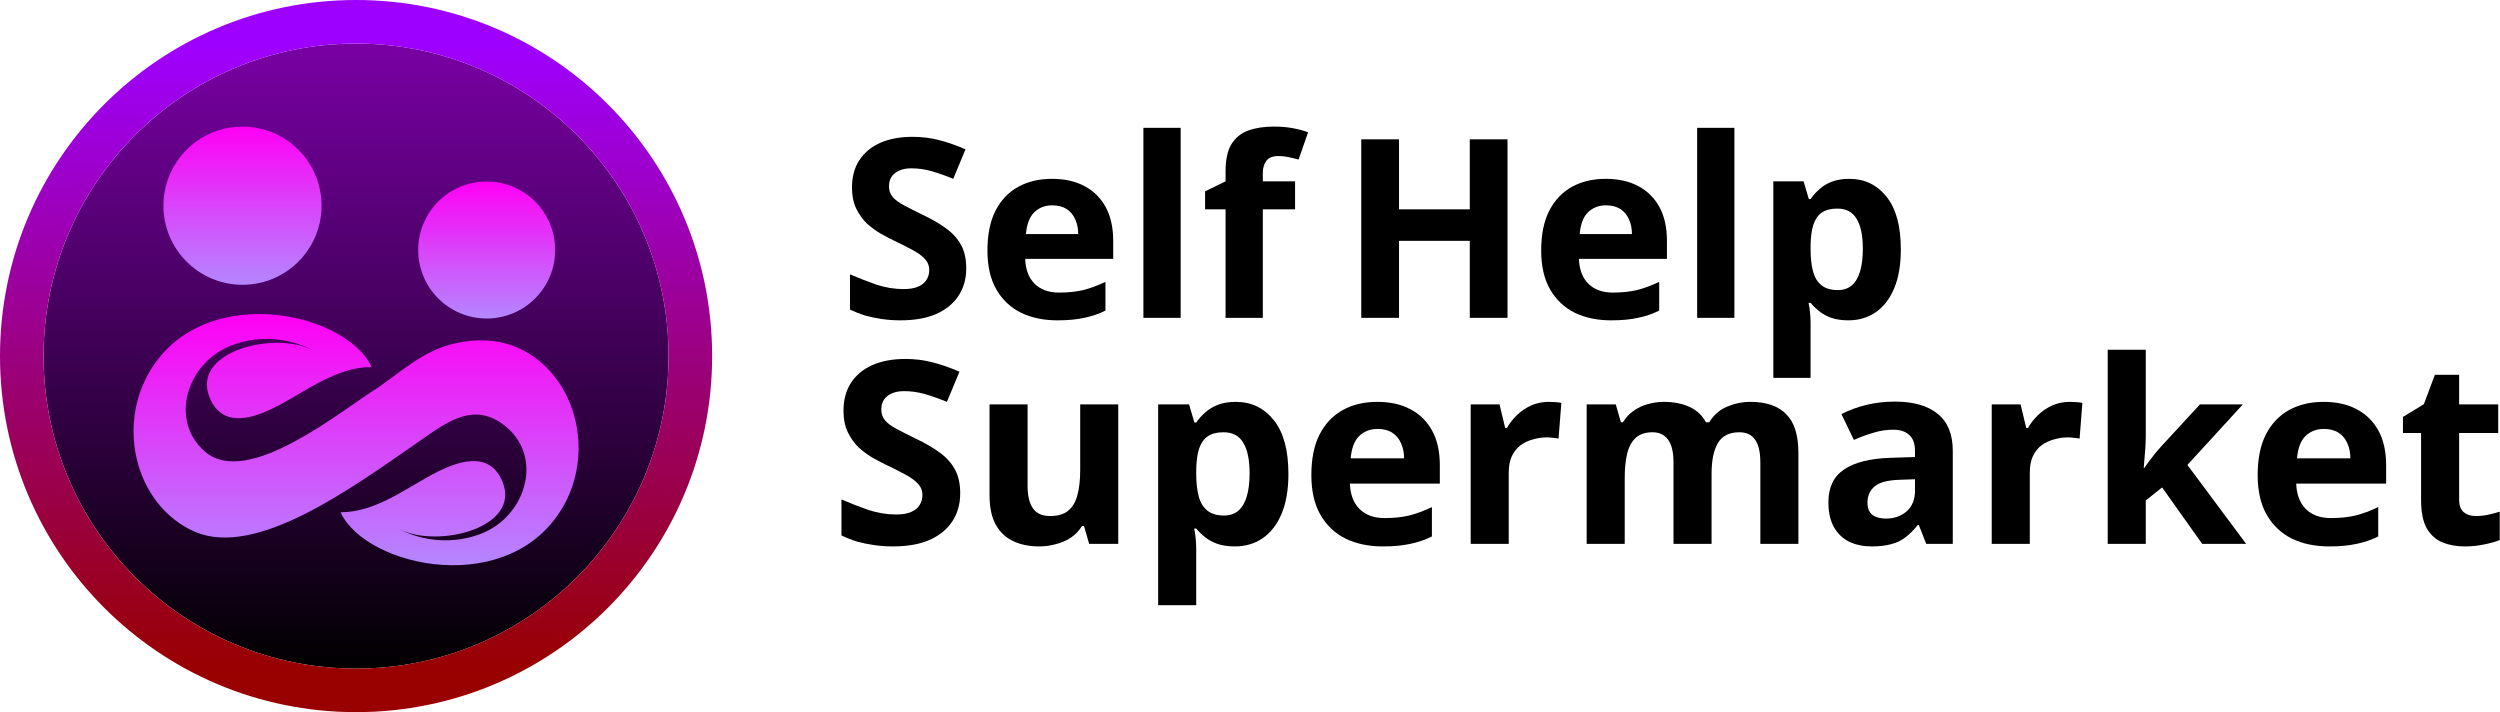 <?xml version="1.0" encoding="UTF-8"?> <svg xmlns="http://www.w3.org/2000/svg" width="6656" height="1896" viewBox="0 0 6656 1896" fill="none"><path d="M1780 948C1780 1407.5 1407.5 1780 948 1780C488.499 1780 116 1407.5 116 948C116 488.499 488.499 116 948 116C1407.5 116 1780 488.499 1780 948Z" fill="url(#paint0_linear_4062_164)"></path><path fill-rule="evenodd" clip-rule="evenodd" d="M1896 948C1896 1471.57 1471.57 1896 948 1896C424.434 1896 0 1471.57 0 948C0 424.434 424.434 0 948 0C1471.57 0 1896 424.434 1896 948ZM948 1780C1407.5 1780 1780 1407.5 1780 948C1780 488.499 1407.5 116 948 116C488.499 116 116 488.499 116 948C116 1407.5 488.499 1780 948 1780Z" fill="url(#paint1_linear_4062_164)"></path><path fill-rule="evenodd" clip-rule="evenodd" d="M1538.09 1153.94C1527.41 1066.19 1480.86 984.695 1404.79 939.328C1395.15 933.572 1385.42 928.701 1375.68 924.616C1335.14 907.59 1294.35 904.132 1257.92 907.132C1147.97 916.179 1093.61 970.303 1008.29 1030.72C910.599 1090.8 659.466 1301.61 545.332 1202.06C449.469 1118.45 497.958 964.371 616.489 919.523C735.013 874.684 831.8 931.984 831.8 931.984C732.562 880.662 508.716 934.778 557.8 1057.5C589.011 1135.53 662.711 1118.8 728.447 1086.25C810.445 1045.65 891.856 977.037 989.299 977.151C920.891 828.714 532.43 745.014 393.506 998.025C388.543 1007.07 384.077 1016.3 380.106 1025.69C358.278 1077.27 351.369 1133.34 357.897 1187.06C368.57 1274.82 415.12 1356.31 491.194 1401.68C500.844 1407.43 510.563 1412.31 520.298 1416.39C682.783 1484.63 933.702 1301.37 1109.98 1179.27C1184.9 1127.37 1262.69 1062.23 1350.65 1138.95C1446.52 1222.56 1398.02 1376.65 1279.49 1421.48C1160.96 1466.32 1064.18 1409.02 1064.18 1409.02C1163.42 1460.35 1387.27 1406.24 1338.18 1283.51C1306.97 1205.48 1233.26 1222.21 1167.53 1254.75C1085.53 1295.36 1004.12 1363.97 906.675 1363.86C975.083 1512.29 1363.55 1595.99 1502.47 1342.98C1507.43 1333.94 1511.9 1324.71 1515.87 1315.31C1537.68 1263.74 1544.6 1207.67 1538.06 1153.94" fill="url(#paint2_linear_4062_164)"></path><path fill-rule="evenodd" clip-rule="evenodd" d="M645.617 337.175C761.881 337.175 856.133 431.427 856.133 547.691C856.133 663.954 761.881 758.207 645.617 758.207C529.354 758.207 435.094 663.962 435.094 547.691C435.094 431.419 529.354 337.175 645.617 337.175Z" fill="url(#paint3_linear_4062_164)"></path><path fill-rule="evenodd" clip-rule="evenodd" d="M1295.76 483.283C1396.47 483.283 1478.11 564.93 1478.11 665.642C1478.11 766.353 1396.47 848 1295.76 848C1195.04 848 1113.4 766.353 1113.4 665.642C1113.4 564.93 1195.04 483.283 1295.76 483.283Z" fill="url(#paint4_linear_4062_164)"></path><path d="M6591.41 1373.88C6602.74 1373.88 6613.62 1372.75 6624.05 1370.48C6634.48 1368.21 6644.9 1365.49 6655.33 1362.32V1437.8C6644.45 1442.33 6630.85 1446.19 6614.53 1449.36C6598.66 1452.99 6581.21 1454.8 6562.17 1454.8C6539.96 1454.8 6520.01 1451.17 6502.33 1443.92C6485.1 1436.67 6471.28 1424.2 6460.85 1406.52C6450.88 1388.39 6445.89 1363.45 6445.89 1331.72V1152.88H6397.61V1110.04L6453.37 1076.04L6482.61 997.84H6547.21V1076.72H6651.25V1152.88H6547.21V1331.72C6547.21 1345.77 6551.29 1356.43 6559.45 1363.68C6567.61 1370.48 6578.26 1373.88 6591.41 1373.88Z" fill="black"></path><path d="M6186.25 1069.92C6220.71 1069.92 6250.17 1076.49 6274.65 1089.64C6299.59 1102.79 6318.85 1121.83 6332.45 1146.76C6346.05 1171.69 6352.85 1202.29 6352.85 1238.56V1287.52H6113.49C6114.4 1316.08 6122.79 1338.52 6138.65 1354.84C6154.97 1371.16 6177.41 1379.32 6205.97 1379.32C6230 1379.32 6251.76 1377.05 6271.25 1372.52C6290.75 1367.53 6310.92 1360.05 6331.77 1350.08V1428.28C6313.64 1437.35 6294.37 1443.92 6273.97 1448C6254.03 1452.53 6229.77 1454.8 6201.21 1454.8C6164.04 1454.8 6131.17 1448 6102.61 1434.4C6074.05 1420.35 6051.61 1399.27 6035.29 1371.16C6018.97 1343.05 6010.81 1307.69 6010.81 1265.08C6010.81 1221.56 6018.07 1185.52 6032.57 1156.96C6047.53 1127.95 6068.16 1106.19 6094.45 1091.68C6120.75 1077.17 6151.35 1069.92 6186.25 1069.92ZM6186.93 1142C6167.44 1142 6151.12 1148.35 6137.97 1161.04C6125.28 1173.73 6117.8 1193.45 6115.53 1220.2H6257.65C6257.65 1205.24 6254.93 1191.87 6249.49 1180.08C6244.51 1168.29 6236.8 1159 6226.37 1152.2C6215.95 1145.4 6202.8 1142 6186.93 1142Z" fill="black"></path><path d="M5712.89 1162.4C5712.89 1176.45 5712.21 1190.51 5710.85 1204.56C5709.94 1218.16 5708.81 1231.99 5707.45 1246.04H5708.81C5713.34 1239.69 5717.88 1233.35 5722.41 1227C5727.4 1220.65 5732.38 1214.31 5737.37 1207.96C5742.36 1201.61 5747.57 1195.49 5753.01 1189.6L5857.05 1076.72H5971.29L5823.73 1237.88L5980.13 1448H5863.17L5756.41 1297.72L5712.89 1332.4V1448H5611.57V931.2H5712.89V1162.4Z" fill="black"></path><path d="M5510.18 1069.92C5515.17 1069.92 5521.06 1070.15 5527.86 1070.6C5534.66 1071.05 5540.1 1071.73 5544.18 1072.64L5536.7 1167.84C5533.53 1166.93 5528.77 1166.25 5522.42 1165.8C5516.53 1164.89 5511.31 1164.44 5506.78 1164.44C5493.63 1164.44 5480.94 1166.25 5468.7 1169.88C5456.46 1173.05 5445.35 1178.27 5435.38 1185.52C5425.86 1192.77 5418.15 1202.52 5412.26 1214.76C5406.82 1226.55 5404.1 1241.28 5404.1 1258.96V1448H5302.78V1076.72H5379.62L5394.58 1139.28H5399.34C5406.59 1126.59 5415.66 1115.03 5426.54 1104.6C5437.42 1094.17 5449.89 1085.79 5463.94 1079.44C5478.45 1073.09 5493.86 1069.92 5510.18 1069.92Z" fill="black"></path><path d="M5044.71 1069.24C5094.58 1069.24 5132.66 1080.12 5158.95 1101.88C5185.7 1123.19 5199.07 1156.05 5199.07 1200.48V1448H5128.35L5108.63 1397.68H5105.91C5095.49 1410.83 5084.61 1421.71 5073.27 1430.32C5062.39 1438.93 5049.7 1445.05 5035.19 1448.68C5021.14 1452.76 5003.69 1454.8 4982.83 1454.8C4961.07 1454.8 4941.35 1450.72 4923.67 1442.56C4906.45 1433.95 4892.85 1421.03 4882.87 1403.8C4872.9 1386.12 4867.91 1363.91 4867.91 1337.16C4867.91 1297.72 4881.74 1268.71 4909.39 1250.12C4937.05 1231.08 4978.53 1220.65 5033.83 1218.84L5098.43 1216.8V1200.48C5098.43 1180.99 5093.22 1166.71 5082.79 1157.64C5072.82 1148.57 5058.77 1144.04 5040.63 1144.04C5022.5 1144.04 5004.82 1146.76 4987.59 1152.2C4970.37 1157.19 4953.14 1163.53 4935.91 1171.24L4902.59 1102.56C4922.54 1092.13 4944.53 1083.97 4968.55 1078.08C4993.03 1072.19 5018.42 1069.24 5044.71 1069.24ZM5058.99 1277.32C5026.35 1278.23 5003.69 1284.12 4990.99 1295C4978.3 1305.88 4971.95 1320.16 4971.95 1337.84C4971.95 1353.25 4976.49 1364.36 4985.55 1371.16C4994.62 1377.51 5006.41 1380.68 5020.91 1380.68C5042.67 1380.68 5061.03 1374.33 5075.99 1361.64C5090.95 1348.49 5098.43 1330.13 5098.43 1306.56V1275.96L5058.99 1277.32Z" fill="black"></path><path d="M4660.22 1069.92C4702.38 1069.92 4734.12 1080.8 4755.42 1102.56C4777.18 1123.87 4788.06 1158.32 4788.06 1205.92V1448H4686.74V1231.08C4686.74 1204.33 4682.21 1184.39 4673.14 1171.24C4664.08 1157.64 4650.02 1150.84 4630.98 1150.84C4604.24 1150.84 4585.2 1160.36 4573.86 1179.4C4562.53 1198.44 4556.86 1225.87 4556.86 1261.68V1448H4455.54V1231.08C4455.54 1213.4 4453.5 1198.67 4449.42 1186.88C4445.34 1175.09 4439.22 1166.25 4431.06 1160.36C4422.9 1154.01 4412.48 1150.84 4399.78 1150.84C4381.2 1150.84 4366.46 1155.6 4355.58 1165.12C4344.7 1174.64 4337 1188.47 4332.46 1206.6C4327.93 1224.73 4325.66 1246.95 4325.66 1273.24V1448H4224.34V1076.72H4301.86L4315.46 1124.32H4320.9C4328.61 1111.63 4338.13 1101.43 4349.46 1093.72C4360.8 1085.56 4373.26 1079.67 4386.86 1076.04C4400.92 1071.96 4414.97 1069.92 4429.02 1069.92C4456.22 1069.92 4479.34 1074.45 4498.38 1083.52C4517.42 1092.13 4531.93 1105.73 4541.9 1124.32H4550.74C4562.08 1105.28 4577.72 1091.45 4597.66 1082.84C4618.06 1074.23 4638.92 1069.92 4660.22 1069.92Z" fill="black"></path><path d="M4122.95 1069.92C4127.94 1069.92 4133.83 1070.15 4140.63 1070.6C4147.43 1071.05 4152.87 1071.73 4156.95 1072.64L4149.47 1167.84C4146.3 1166.93 4141.54 1166.25 4135.19 1165.8C4129.3 1164.89 4124.09 1164.44 4119.55 1164.44C4106.41 1164.44 4093.71 1166.25 4081.47 1169.88C4069.23 1173.05 4058.13 1178.27 4048.15 1185.52C4038.63 1192.77 4030.93 1202.52 4025.03 1214.76C4019.59 1226.55 4016.87 1241.28 4016.87 1258.96V1448H3915.55V1076.72H3992.39L4007.35 1139.28H4012.11C4019.37 1126.59 4028.43 1115.03 4039.31 1104.6C4050.19 1094.17 4062.66 1085.79 4076.71 1079.44C4091.22 1073.09 4106.63 1069.92 4122.95 1069.92Z" fill="black"></path><path d="M3666.8 1069.92C3701.25 1069.92 3730.72 1076.49 3755.2 1089.64C3780.13 1102.79 3799.4 1121.83 3813 1146.76C3826.6 1171.69 3833.4 1202.29 3833.4 1238.56V1287.52H3594.04C3594.94 1316.08 3603.33 1338.52 3619.2 1354.84C3635.52 1371.16 3657.96 1379.32 3686.52 1379.32C3710.54 1379.32 3732.3 1377.05 3751.8 1372.52C3771.29 1367.53 3791.46 1360.05 3812.32 1350.08V1428.28C3794.18 1437.35 3774.92 1443.92 3754.52 1448C3734.57 1452.53 3710.32 1454.8 3681.76 1454.8C3644.58 1454.8 3611.72 1448 3583.16 1434.4C3554.6 1420.35 3532.16 1399.27 3515.84 1371.16C3499.52 1343.05 3491.36 1307.69 3491.36 1265.08C3491.36 1221.56 3498.61 1185.52 3513.12 1156.96C3528.08 1127.95 3548.7 1106.19 3575 1091.68C3601.29 1077.17 3631.89 1069.92 3666.8 1069.92ZM3667.48 1142C3647.98 1142 3631.66 1148.35 3618.52 1161.04C3605.82 1173.73 3598.34 1193.45 3596.08 1220.2H3738.2C3738.2 1205.24 3735.48 1191.87 3730.04 1180.08C3725.05 1168.29 3717.34 1159 3706.92 1152.2C3696.49 1145.4 3683.34 1142 3667.48 1142Z" fill="black"></path><path d="M3290.2 1069.92C3331.91 1069.92 3365.68 1086.24 3391.52 1118.88C3417.36 1151.07 3430.28 1198.67 3430.28 1261.68C3430.28 1303.84 3424.16 1339.43 3411.92 1368.44C3399.68 1397 3382.91 1418.53 3361.6 1433.04C3340.3 1447.55 3315.59 1454.8 3287.48 1454.8C3269.8 1454.8 3254.39 1452.53 3241.24 1448C3228.55 1443.47 3217.67 1437.57 3208.6 1430.32C3199.54 1423.07 3191.6 1415.36 3184.8 1407.2H3179.36C3181.18 1415.81 3182.54 1424.88 3183.44 1434.4C3184.35 1443.47 3184.8 1452.53 3184.8 1461.6V1611.2H3083.48V1076.72H3165.76L3180.04 1125H3184.8C3191.6 1115.03 3199.76 1105.96 3209.28 1097.8C3218.8 1089.19 3230.14 1082.39 3243.28 1077.4C3256.88 1072.41 3272.52 1069.92 3290.2 1069.92ZM3257.56 1150.84C3239.88 1150.84 3225.83 1154.47 3215.4 1161.72C3204.98 1168.97 3197.27 1180.08 3192.28 1195.04C3187.75 1209.55 3185.26 1227.91 3184.8 1250.12V1261C3184.8 1285.03 3187.07 1305.43 3191.6 1322.2C3196.14 1338.52 3203.84 1350.99 3214.72 1359.6C3225.6 1368.21 3240.34 1372.52 3258.92 1372.52C3274.34 1372.52 3287.03 1368.21 3297 1359.6C3306.98 1350.99 3314.46 1338.29 3319.44 1321.52C3324.43 1304.75 3326.92 1284.35 3326.92 1260.32C3326.92 1224.05 3321.26 1196.85 3309.92 1178.72C3299.04 1160.13 3281.59 1150.84 3257.56 1150.84Z" fill="black"></path><path d="M2977.25 1076.72V1448H2899.73L2886.13 1400.4H2880.69C2872.98 1413.09 2863.01 1423.52 2850.77 1431.68C2838.98 1439.39 2825.84 1445.05 2811.33 1448.68C2796.82 1452.76 2781.86 1454.8 2766.45 1454.8C2740.16 1454.8 2717.04 1450.04 2697.09 1440.52C2677.14 1431 2661.73 1416.27 2650.85 1396.32C2639.97 1376.37 2634.53 1350.53 2634.53 1318.8V1076.72H2735.85V1293.64C2735.85 1319.93 2740.61 1339.88 2750.13 1353.48C2759.65 1367.08 2774.84 1373.88 2795.69 1373.88C2816.54 1373.88 2832.64 1369.12 2843.97 1359.6C2855.76 1350.08 2863.92 1336.25 2868.45 1318.12C2873.44 1299.99 2875.93 1277.77 2875.93 1251.48V1076.72H2977.25Z" fill="black"></path><path d="M2556.48 1313.36C2556.48 1341.92 2549.45 1366.85 2535.4 1388.16C2521.35 1409.47 2500.95 1426.01 2474.2 1437.8C2447.91 1449.13 2415.72 1454.8 2377.64 1454.8C2360.87 1454.8 2344.32 1453.67 2328 1451.4C2312.13 1449.13 2296.72 1445.96 2281.76 1441.88C2267.25 1437.35 2253.43 1431.91 2240.28 1425.56V1329.68C2263.4 1339.65 2287.2 1348.95 2311.68 1357.56C2336.61 1365.72 2361.32 1369.8 2385.8 1369.8C2402.57 1369.8 2415.95 1367.53 2425.92 1363C2436.35 1358.47 2443.83 1352.35 2448.36 1344.64C2453.35 1336.93 2455.84 1328.09 2455.84 1318.12C2455.84 1305.88 2451.53 1295.45 2442.92 1286.84C2434.76 1278.23 2423.65 1270.29 2409.6 1263.04C2395.55 1255.33 2379.45 1247.17 2361.32 1238.56C2349.99 1233.12 2337.75 1226.77 2324.6 1219.52C2311.45 1211.81 2298.76 1202.52 2286.52 1191.64C2274.73 1180.31 2264.99 1166.71 2257.28 1150.84C2249.57 1134.97 2245.72 1115.93 2245.72 1093.72C2245.72 1064.71 2252.29 1040 2265.44 1019.6C2279.04 998.747 2298.08 982.88 2322.56 972C2347.49 961.12 2376.73 955.68 2410.28 955.68C2435.67 955.68 2459.69 958.627 2482.36 964.52C2505.48 970.413 2529.51 978.8 2554.44 989.68L2521.12 1069.92C2498.91 1060.85 2478.96 1053.83 2461.28 1048.84C2443.6 1043.85 2425.47 1041.36 2406.88 1041.36C2394.19 1041.36 2383.31 1043.4 2374.24 1047.48C2365.17 1051.56 2358.15 1057.23 2353.16 1064.48C2348.63 1071.73 2346.36 1080.35 2346.36 1090.32C2346.36 1101.65 2349.76 1111.4 2356.56 1119.56C2363.36 1127.27 2373.56 1134.75 2387.16 1142C2400.76 1149.25 2417.76 1157.87 2438.16 1167.84C2463.09 1179.63 2484.17 1191.87 2501.4 1204.56C2519.08 1217.25 2532.68 1232.21 2542.2 1249.44C2551.72 1266.67 2556.48 1287.97 2556.48 1313.36Z" fill="black"></path><path d="M4923.66 476.119C4964.48 476.119 4997.54 492.095 5022.84 524.045C5048.13 555.552 5060.78 602.147 5060.78 663.83C5060.78 705.1 5054.79 739.935 5042.81 768.336C5030.83 796.293 5014.41 817.372 4993.55 831.572C4972.69 845.772 4948.51 852.873 4921 852.873C4903.69 852.873 4888.6 850.654 4875.73 846.216C4863.31 841.779 4852.66 836.01 4843.78 828.909C4834.91 821.809 4827.14 814.265 4820.48 806.278H4815.16C4816.93 814.709 4818.26 823.584 4819.15 832.903C4820.04 841.778 4820.48 850.654 4820.48 859.529V1005.97H4721.3V482.776H4801.85L4815.82 530.036H4820.48C4827.14 520.273 4835.13 511.398 4844.45 503.41C4853.77 494.979 4864.86 488.323 4877.73 483.441C4891.04 478.56 4906.35 476.119 4923.66 476.119ZM4891.71 555.331C4874.4 555.331 4860.64 558.881 4850.44 565.981C4840.23 573.081 4832.69 583.953 4827.81 598.597C4823.37 612.798 4820.93 630.77 4820.48 652.514V663.165C4820.48 686.684 4822.7 706.653 4827.14 723.072C4831.58 739.048 4839.12 751.251 4849.77 759.683C4860.42 768.114 4874.84 772.33 4893.04 772.33C4908.13 772.33 4920.55 768.114 4930.31 759.683C4940.08 751.251 4947.4 738.826 4952.28 722.407C4957.16 705.988 4959.6 686.018 4959.6 662.499C4959.6 626.998 4954.06 600.372 4942.96 582.622C4932.31 564.428 4915.23 555.331 4891.71 555.331Z" fill="black"></path><path d="M4617.67 846.216H4518.49V340.328H4617.67V846.216Z" fill="black"></path><path d="M4274.99 476.119C4308.71 476.119 4337.56 482.554 4361.52 495.423C4385.93 508.292 4404.79 526.93 4418.1 551.337C4431.41 575.744 4438.07 605.697 4438.07 641.198V689.125H4203.76C4204.65 717.082 4212.86 739.048 4228.39 755.023C4244.37 770.999 4266.33 778.986 4294.29 778.986C4317.81 778.986 4339.11 776.767 4358.19 772.33C4377.27 767.448 4397.02 760.126 4417.43 750.364V826.912C4399.68 835.788 4380.82 842.222 4360.85 846.216C4341.33 850.654 4317.59 852.873 4289.63 852.873C4253.24 852.873 4221.07 846.216 4193.11 832.903C4165.15 819.147 4143.19 798.512 4127.21 770.999C4111.24 743.485 4103.25 708.872 4103.25 667.158C4103.25 624.557 4110.35 589.278 4124.55 561.321C4139.19 532.921 4159.39 511.62 4185.12 497.42C4210.86 483.219 4240.82 476.119 4274.99 476.119ZM4275.65 546.677C4256.57 546.677 4240.59 552.89 4227.72 565.315C4215.3 577.74 4207.98 597.044 4205.76 623.226H4344.88C4344.88 608.582 4342.22 595.491 4336.89 583.953C4332.01 572.415 4324.46 563.318 4314.26 556.662C4304.05 550.005 4291.18 546.677 4275.65 546.677Z" fill="black"></path><path d="M4013.62 846.216H3913.11V641.198H3724.73V846.216H3624.22V370.948H3724.73V557.328H3913.11V370.948H4013.62V846.216Z" fill="black"></path><path d="M3448.04 557.327H3362.17V846.216H3262.99V557.327H3208.4V509.401L3262.99 482.776V456.15C3262.99 425.087 3268.09 401.124 3278.3 384.261C3288.95 366.954 3303.81 354.75 3322.89 347.65C3342.42 340.55 3365.27 337 3391.46 337C3410.98 337 3428.51 338.553 3444.04 341.66C3460.02 344.766 3472.89 348.316 3482.65 352.31L3457.35 424.865C3449.81 422.646 3441.6 420.649 3432.73 418.874C3423.85 416.655 3413.64 415.546 3402.11 415.546C3388.35 415.546 3378.14 419.761 3371.49 428.193C3365.27 436.624 3362.17 447.275 3362.17 460.144V482.776H3448.04V557.327Z" fill="black"></path><path d="M3143.38 846.216H3044.2V340.328H3143.38V846.216Z" fill="black"></path><path d="M2800.69 476.119C2834.42 476.119 2863.26 482.554 2887.23 495.423C2911.63 508.292 2930.49 526.93 2943.81 551.337C2957.12 575.744 2963.77 605.697 2963.77 641.198V689.125H2729.47C2730.36 717.082 2738.57 739.048 2754.1 755.023C2770.07 770.999 2792.04 778.986 2820 778.986C2843.52 778.986 2864.82 776.767 2883.9 772.33C2902.98 767.448 2922.73 760.126 2943.14 750.364V826.912C2925.39 835.788 2906.53 842.222 2886.56 846.216C2867.03 850.654 2843.29 852.873 2815.34 852.873C2778.95 852.873 2746.78 846.216 2718.82 832.903C2690.86 819.147 2668.9 798.512 2652.92 770.999C2636.94 743.485 2628.96 708.872 2628.96 667.158C2628.96 624.557 2636.06 589.278 2650.26 561.321C2664.9 532.921 2685.09 511.62 2710.83 497.42C2736.57 483.219 2766.52 476.119 2800.69 476.119ZM2801.36 546.677C2782.28 546.677 2766.3 552.89 2753.43 565.315C2741.01 577.74 2733.68 597.044 2731.47 623.226H2870.59C2870.59 608.582 2867.92 595.491 2862.6 583.953C2857.72 572.415 2850.17 563.318 2839.97 556.662C2829.76 550.005 2816.89 546.677 2801.36 546.677Z" fill="black"></path><path d="M2572.52 714.419C2572.52 742.376 2565.65 766.783 2551.89 787.64C2538.13 808.496 2518.16 824.694 2491.98 836.231C2466.24 847.326 2434.74 852.872 2397.46 852.872C2381.04 852.872 2364.84 851.763 2348.87 849.544C2333.34 847.326 2318.25 844.219 2303.6 840.225C2289.4 835.788 2275.87 830.463 2263 824.25V730.394C2285.63 740.157 2308.93 749.254 2332.89 757.686C2357.3 765.673 2381.48 769.667 2405.45 769.667C2421.87 769.667 2434.96 767.448 2444.72 763.011C2454.93 758.573 2462.25 752.582 2466.69 745.038C2471.57 737.495 2474.01 728.841 2474.01 719.078C2474.01 707.097 2469.79 696.89 2461.36 688.459C2453.37 680.027 2442.5 672.262 2428.74 665.161C2414.99 657.618 2399.23 649.63 2381.48 641.198C2370.39 635.873 2358.41 629.661 2345.54 622.56C2332.67 615.016 2320.25 605.919 2308.26 595.269C2296.73 584.175 2287.18 570.862 2279.64 555.331C2272.1 539.799 2268.33 521.161 2268.33 499.417C2268.33 471.016 2274.76 446.831 2287.63 426.862C2300.94 406.449 2319.58 390.917 2343.54 380.267C2367.95 369.616 2396.57 364.291 2429.41 364.291C2454.26 364.291 2477.78 367.176 2499.97 372.945C2522.6 378.714 2546.12 386.923 2570.53 397.573L2537.91 476.119C2516.17 467.244 2496.64 460.366 2479.33 455.484C2462.03 450.603 2444.28 448.162 2426.08 448.162C2413.66 448.162 2403.01 450.159 2394.13 454.153C2385.26 458.147 2378.38 463.694 2373.5 470.794C2369.06 477.894 2366.84 486.326 2366.84 496.088C2366.84 507.182 2370.17 516.723 2376.82 524.711C2383.48 532.255 2393.47 539.577 2406.78 546.677C2420.09 553.777 2436.73 562.209 2456.7 571.972C2481.11 583.509 2501.74 595.491 2518.61 607.916C2535.91 620.342 2549.23 634.986 2558.55 651.849C2567.86 668.712 2572.52 689.568 2572.52 714.419Z" fill="black"></path><defs><linearGradient id="paint0_linear_4062_164" x1="948" y1="116" x2="948" y2="1780" gradientUnits="userSpaceOnUse"><stop stop-color="#7900A4"></stop><stop offset="1"></stop></linearGradient><linearGradient id="paint1_linear_4062_164" x1="948" y1="116" x2="948" y2="1780" gradientUnits="userSpaceOnUse"><stop stop-color="#9E00FF"></stop><stop offset="1" stop-color="#990000"></stop></linearGradient><linearGradient id="paint2_linear_4062_164" x1="947.981" y1="836.139" x2="947.981" y2="1504.87" gradientUnits="userSpaceOnUse"><stop stop-color="#FF00F5"></stop><stop offset="1" stop-color="#B487FF"></stop></linearGradient><linearGradient id="paint3_linear_4062_164" x1="645.614" y1="337.175" x2="645.614" y2="758.207" gradientUnits="userSpaceOnUse"><stop stop-color="#FF00F5"></stop><stop offset="1" stop-color="#B487FF"></stop></linearGradient><linearGradient id="paint4_linear_4062_164" x1="1295.76" y1="483.283" x2="1295.76" y2="848" gradientUnits="userSpaceOnUse"><stop stop-color="#FF00F5"></stop><stop offset="1" stop-color="#B487FF"></stop></linearGradient></defs></svg> 